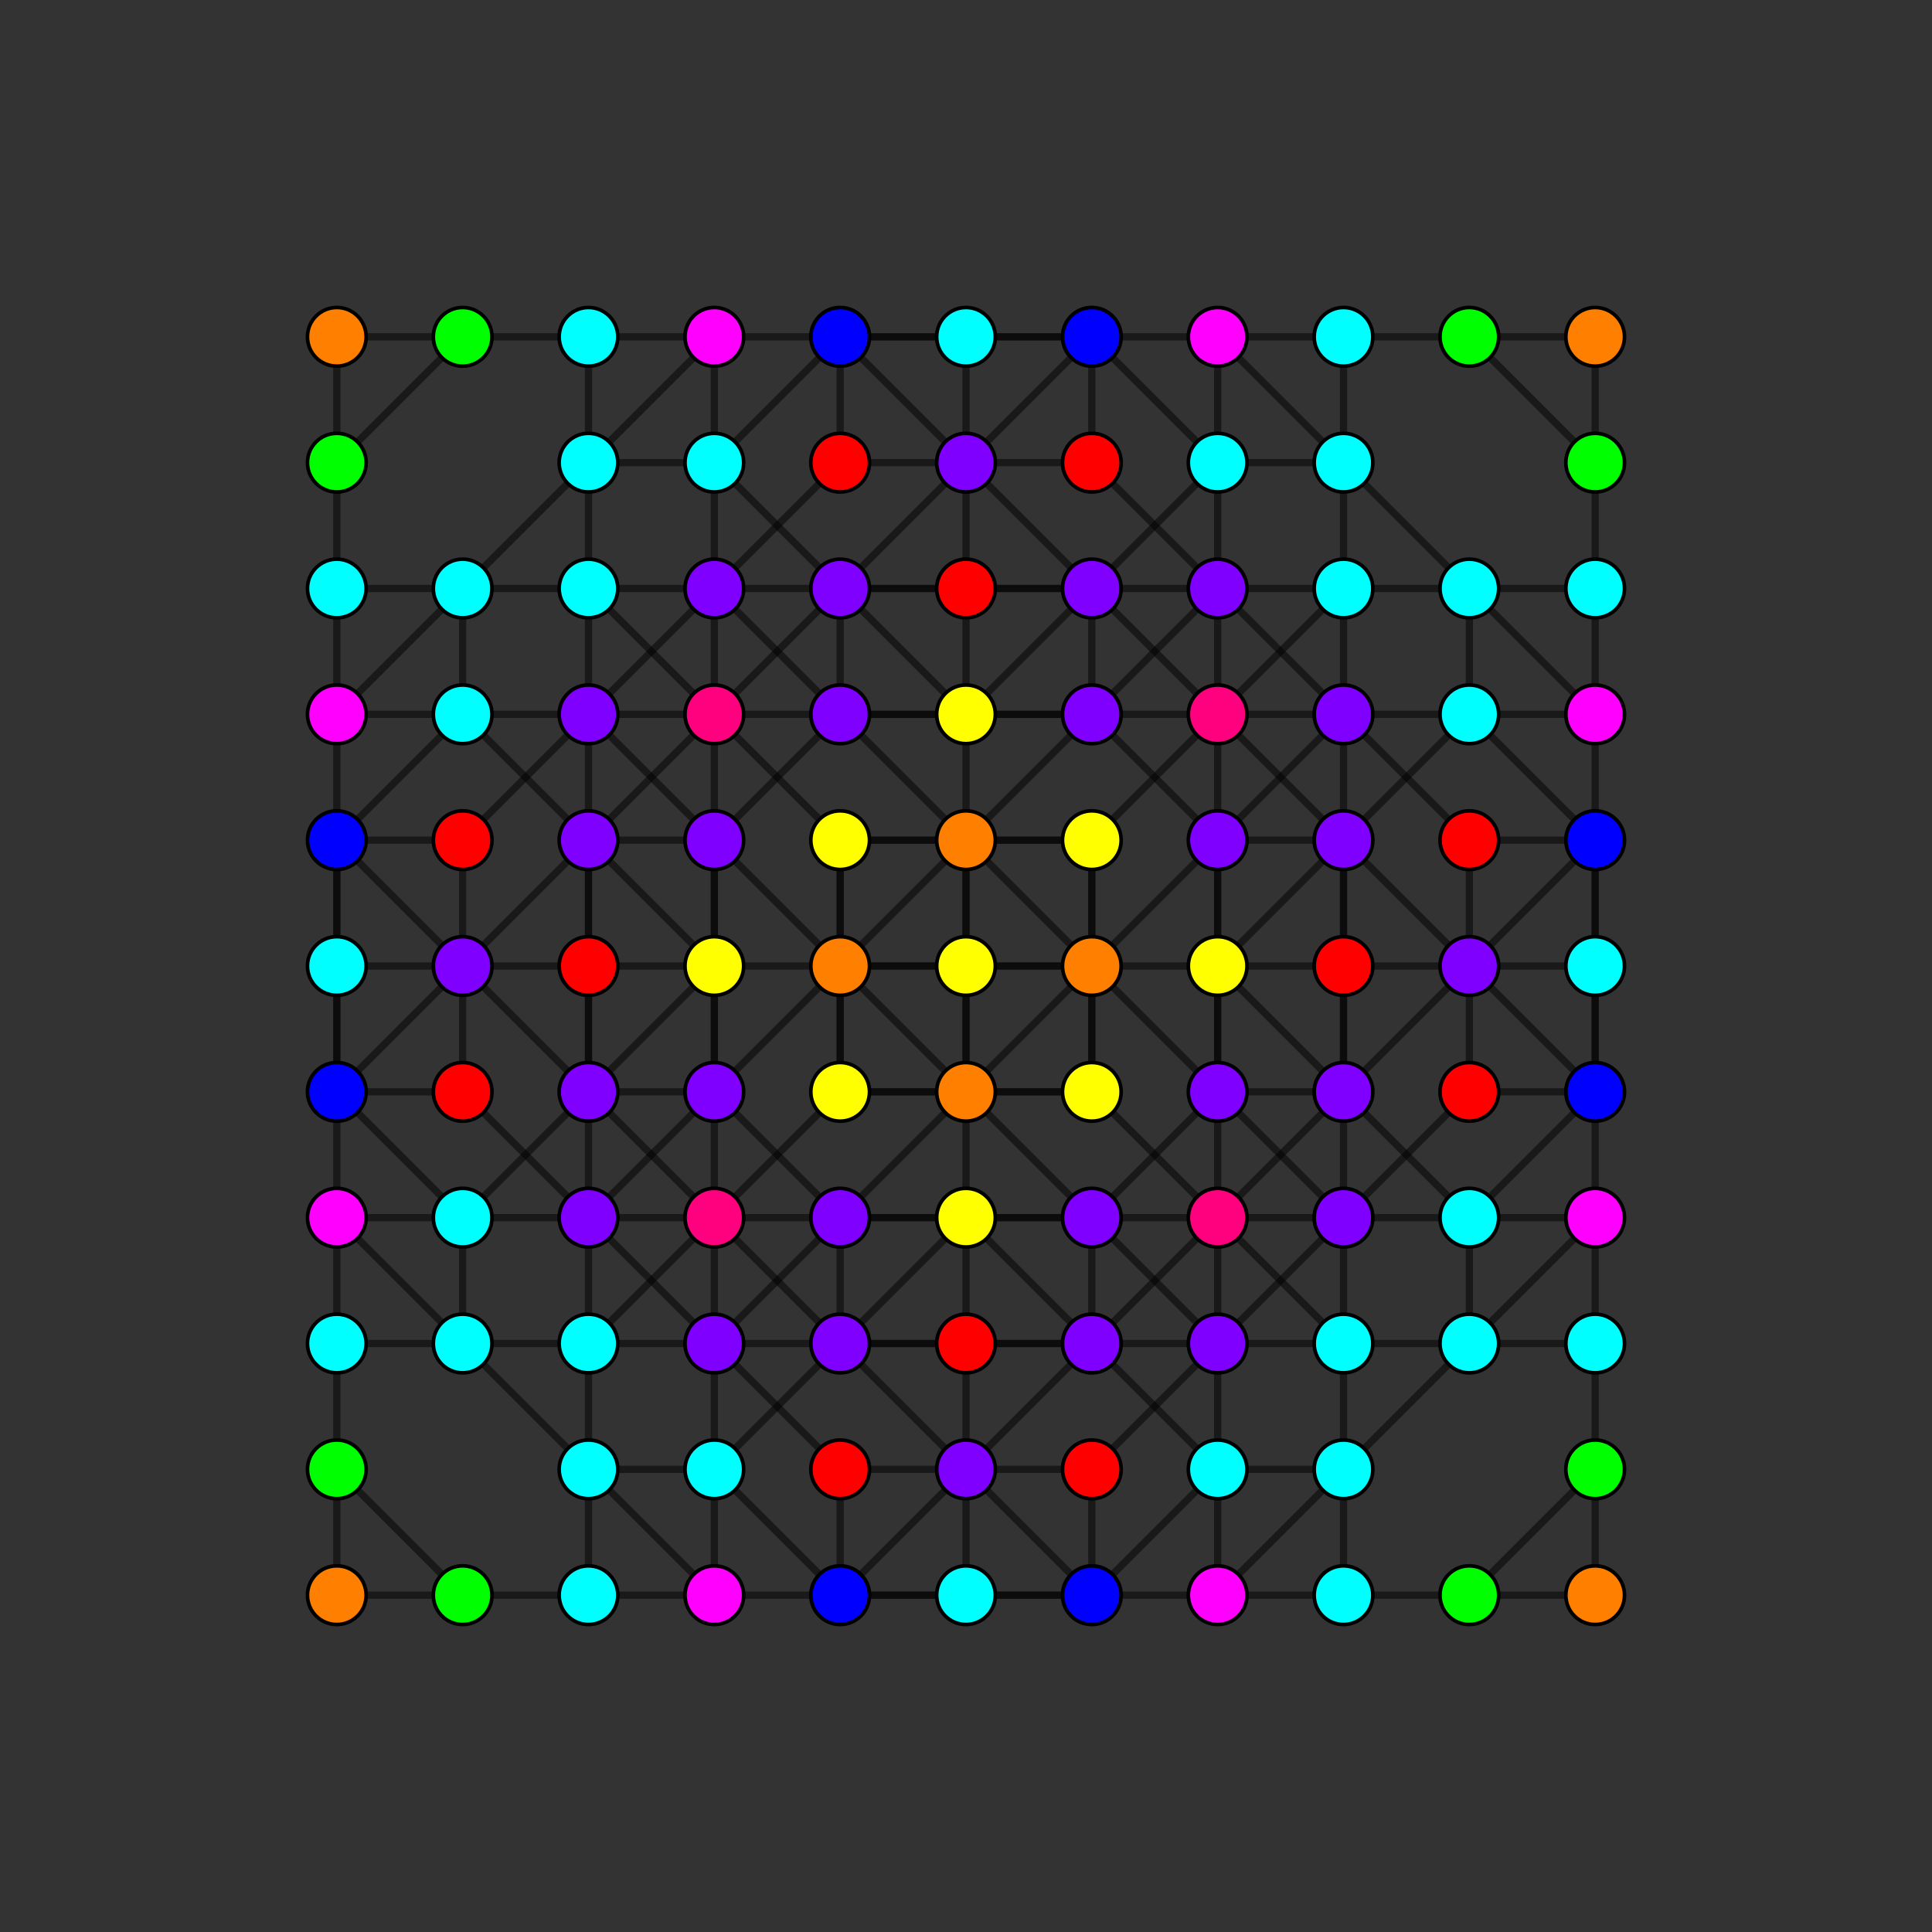 <?xml version="1.0" encoding="UTF-8" standalone="no"?>
<svg
xmlns="http://www.w3.org/2000/svg"
version="1.0"
width="1600" height="1600"
id="7-demicube_t012_A3.svg">
<rect width="100%" height="100%" fill="#333333" stroke="none"/>
<!-- Point overlap:8 12 16 24 48 60 64 72 80 96 136 144  -->
<g style="stroke:#000000;stroke-width:6.0;stroke-opacity:0.50;">
<line x1="800.000" y1="800.000" x2="800.000" y2="800.000"/>
<line x1="800.000" y1="800.000" x2="800.000" y2="904.212"/>
<line x1="800.000" y1="800.000" x2="904.212" y2="800.000"/>
<line x1="800.000" y1="800.000" x2="800.000" y2="695.788"/>
<line x1="800.000" y1="800.000" x2="695.788" y2="800.000"/>
<line x1="278.939" y1="278.939" x2="278.939" y2="278.939"/>
<line x1="278.939" y1="278.939" x2="278.939" y2="383.151"/>
<line x1="278.939" y1="278.939" x2="383.151" y2="278.939"/>
<line x1="1321.061" y1="278.939" x2="1321.061" y2="278.939"/>
<line x1="1321.061" y1="278.939" x2="1321.061" y2="383.151"/>
<line x1="1321.061" y1="278.939" x2="1216.849" y2="278.939"/>
<line x1="278.939" y1="1321.061" x2="278.939" y2="1321.061"/>
<line x1="278.939" y1="1321.061" x2="278.939" y2="1216.849"/>
<line x1="278.939" y1="1321.061" x2="383.151" y2="1321.061"/>
<line x1="1321.061" y1="1321.061" x2="1321.061" y2="1321.061"/>
<line x1="1321.061" y1="1321.061" x2="1321.061" y2="1216.849"/>
<line x1="1321.061" y1="1321.061" x2="1216.849" y2="1321.061"/>
<line x1="278.939" y1="800.000" x2="278.939" y2="800.000"/>
<line x1="278.939" y1="800.000" x2="278.939" y2="904.212"/>
<line x1="278.939" y1="800.000" x2="383.151" y2="800.000"/>
<line x1="278.939" y1="800.000" x2="278.939" y2="695.788"/>
<line x1="800.000" y1="278.939" x2="800.000" y2="278.939"/>
<line x1="800.000" y1="278.939" x2="800.000" y2="383.151"/>
<line x1="800.000" y1="278.939" x2="904.212" y2="278.939"/>
<line x1="800.000" y1="278.939" x2="695.788" y2="278.939"/>
<line x1="1321.061" y1="800.000" x2="1321.061" y2="800.000"/>
<line x1="1321.061" y1="800.000" x2="1321.061" y2="904.212"/>
<line x1="1321.061" y1="800.000" x2="1216.849" y2="800.000"/>
<line x1="1321.061" y1="800.000" x2="1321.061" y2="695.788"/>
<line x1="800.000" y1="1321.061" x2="800.000" y2="1321.061"/>
<line x1="800.000" y1="1321.061" x2="800.000" y2="1216.849"/>
<line x1="800.000" y1="1321.061" x2="904.212" y2="1321.061"/>
<line x1="800.000" y1="1321.061" x2="695.788" y2="1321.061"/>
<line x1="800.000" y1="904.212" x2="800.000" y2="904.212"/>
<line x1="800.000" y1="904.212" x2="800.000" y2="1008.424"/>
<line x1="800.000" y1="904.212" x2="904.212" y2="800.000"/>
<line x1="800.000" y1="904.212" x2="800.000" y2="695.788"/>
<line x1="800.000" y1="904.212" x2="695.788" y2="800.000"/>
<line x1="278.939" y1="383.151" x2="278.939" y2="383.151"/>
<line x1="278.939" y1="383.151" x2="278.939" y2="487.363"/>
<line x1="278.939" y1="383.151" x2="383.151" y2="278.939"/>
<line x1="1321.061" y1="383.151" x2="1321.061" y2="383.151"/>
<line x1="1321.061" y1="383.151" x2="1321.061" y2="487.363"/>
<line x1="1321.061" y1="383.151" x2="1216.849" y2="278.939"/>
<line x1="278.939" y1="1216.849" x2="278.939" y2="1216.849"/>
<line x1="278.939" y1="1216.849" x2="278.939" y2="1112.637"/>
<line x1="278.939" y1="1216.849" x2="383.151" y2="1321.061"/>
<line x1="800.000" y1="695.788" x2="800.000" y2="695.788"/>
<line x1="800.000" y1="695.788" x2="800.000" y2="591.576"/>
<line x1="800.000" y1="695.788" x2="904.212" y2="800.000"/>
<line x1="800.000" y1="695.788" x2="695.788" y2="800.000"/>
<line x1="1321.061" y1="1216.849" x2="1321.061" y2="1216.849"/>
<line x1="1321.061" y1="1216.849" x2="1321.061" y2="1112.637"/>
<line x1="1321.061" y1="1216.849" x2="1216.849" y2="1321.061"/>
<line x1="278.939" y1="904.212" x2="278.939" y2="904.212"/>
<line x1="278.939" y1="904.212" x2="278.939" y2="1008.424"/>
<line x1="278.939" y1="904.212" x2="383.151" y2="800.000"/>
<line x1="278.939" y1="904.212" x2="278.939" y2="695.788"/>
<line x1="800.000" y1="383.151" x2="800.000" y2="383.151"/>
<line x1="800.000" y1="383.151" x2="800.000" y2="487.363"/>
<line x1="800.000" y1="383.151" x2="904.212" y2="278.939"/>
<line x1="800.000" y1="383.151" x2="695.788" y2="278.939"/>
<line x1="1321.061" y1="904.212" x2="1321.061" y2="904.212"/>
<line x1="1321.061" y1="904.212" x2="1321.061" y2="1008.424"/>
<line x1="1321.061" y1="904.212" x2="1216.849" y2="800.000"/>
<line x1="1321.061" y1="904.212" x2="1321.061" y2="695.788"/>
<line x1="800.000" y1="1216.849" x2="800.000" y2="1216.849"/>
<line x1="800.000" y1="1216.849" x2="800.000" y2="1112.637"/>
<line x1="800.000" y1="1216.849" x2="904.212" y2="1321.061"/>
<line x1="800.000" y1="1216.849" x2="695.788" y2="1321.061"/>
<line x1="278.939" y1="695.788" x2="278.939" y2="695.788"/>
<line x1="278.939" y1="695.788" x2="278.939" y2="591.576"/>
<line x1="278.939" y1="695.788" x2="383.151" y2="800.000"/>
<line x1="1321.061" y1="695.788" x2="1321.061" y2="695.788"/>
<line x1="1321.061" y1="695.788" x2="1321.061" y2="591.576"/>
<line x1="1321.061" y1="695.788" x2="1216.849" y2="800.000"/>
<line x1="800.000" y1="1008.424" x2="800.000" y2="1112.637"/>
<line x1="800.000" y1="1008.424" x2="800.000" y2="1008.424"/>
<line x1="800.000" y1="1008.424" x2="904.212" y2="1008.424"/>
<line x1="800.000" y1="1008.424" x2="695.788" y2="1008.424"/>
<line x1="278.939" y1="487.363" x2="278.939" y2="591.576"/>
<line x1="278.939" y1="487.363" x2="278.939" y2="487.363"/>
<line x1="278.939" y1="487.363" x2="383.151" y2="487.363"/>
<line x1="1321.061" y1="487.363" x2="1321.061" y2="591.576"/>
<line x1="1321.061" y1="487.363" x2="1321.061" y2="487.363"/>
<line x1="1321.061" y1="487.363" x2="1216.849" y2="487.363"/>
<line x1="278.939" y1="1112.637" x2="278.939" y2="1008.424"/>
<line x1="278.939" y1="1112.637" x2="278.939" y2="1112.637"/>
<line x1="278.939" y1="1112.637" x2="383.151" y2="1112.637"/>
<line x1="800.000" y1="591.576" x2="800.000" y2="487.363"/>
<line x1="800.000" y1="591.576" x2="800.000" y2="591.576"/>
<line x1="800.000" y1="591.576" x2="904.212" y2="591.576"/>
<line x1="800.000" y1="591.576" x2="695.788" y2="591.576"/>
<line x1="1321.061" y1="1112.637" x2="1321.061" y2="1008.424"/>
<line x1="1321.061" y1="1112.637" x2="1321.061" y2="1112.637"/>
<line x1="1321.061" y1="1112.637" x2="1216.849" y2="1112.637"/>
<line x1="278.939" y1="1008.424" x2="278.939" y2="1008.424"/>
<line x1="278.939" y1="1008.424" x2="383.151" y2="1008.424"/>
<line x1="800.000" y1="487.363" x2="800.000" y2="487.363"/>
<line x1="800.000" y1="487.363" x2="904.212" y2="487.363"/>
<line x1="800.000" y1="487.363" x2="695.788" y2="487.363"/>
<line x1="1321.061" y1="1008.424" x2="1321.061" y2="1008.424"/>
<line x1="1321.061" y1="1008.424" x2="1216.849" y2="1008.424"/>
<line x1="800.000" y1="1112.637" x2="800.000" y2="1112.637"/>
<line x1="800.000" y1="1112.637" x2="904.212" y2="1112.637"/>
<line x1="800.000" y1="1112.637" x2="695.788" y2="1112.637"/>
<line x1="278.939" y1="591.576" x2="278.939" y2="591.576"/>
<line x1="278.939" y1="591.576" x2="383.151" y2="591.576"/>
<line x1="1321.061" y1="591.576" x2="1321.061" y2="591.576"/>
<line x1="1321.061" y1="591.576" x2="1216.849" y2="591.576"/>
<line x1="904.212" y1="800.000" x2="904.212" y2="800.000"/>
<line x1="904.212" y1="800.000" x2="1008.424" y2="800.000"/>
<line x1="904.212" y1="800.000" x2="695.788" y2="800.000"/>
<line x1="383.151" y1="278.939" x2="383.151" y2="278.939"/>
<line x1="383.151" y1="278.939" x2="487.363" y2="278.939"/>
<line x1="695.788" y1="800.000" x2="695.788" y2="800.000"/>
<line x1="695.788" y1="800.000" x2="591.576" y2="800.000"/>
<line x1="1216.849" y1="278.939" x2="1216.849" y2="278.939"/>
<line x1="1216.849" y1="278.939" x2="1112.637" y2="278.939"/>
<line x1="383.151" y1="1321.061" x2="383.151" y2="1321.061"/>
<line x1="383.151" y1="1321.061" x2="487.363" y2="1321.061"/>
<line x1="1216.849" y1="1321.061" x2="1216.849" y2="1321.061"/>
<line x1="1216.849" y1="1321.061" x2="1112.637" y2="1321.061"/>
<line x1="383.151" y1="800.000" x2="383.151" y2="800.000"/>
<line x1="383.151" y1="800.000" x2="487.363" y2="800.000"/>
<line x1="904.212" y1="278.939" x2="904.212" y2="278.939"/>
<line x1="904.212" y1="278.939" x2="1008.424" y2="278.939"/>
<line x1="904.212" y1="278.939" x2="695.788" y2="278.939"/>
<line x1="1216.849" y1="800.000" x2="1216.849" y2="800.000"/>
<line x1="1216.849" y1="800.000" x2="1112.637" y2="800.000"/>
<line x1="695.788" y1="278.939" x2="695.788" y2="278.939"/>
<line x1="695.788" y1="278.939" x2="591.576" y2="278.939"/>
<line x1="904.212" y1="1321.061" x2="904.212" y2="1321.061"/>
<line x1="904.212" y1="1321.061" x2="1008.424" y2="1321.061"/>
<line x1="904.212" y1="1321.061" x2="695.788" y2="1321.061"/>
<line x1="695.788" y1="1321.061" x2="695.788" y2="1321.061"/>
<line x1="695.788" y1="1321.061" x2="591.576" y2="1321.061"/>
<line x1="904.212" y1="1008.424" x2="904.212" y2="1112.637"/>
<line x1="904.212" y1="1008.424" x2="1008.424" y2="904.212"/>
<line x1="904.212" y1="1008.424" x2="1008.424" y2="1008.424"/>
<line x1="904.212" y1="1008.424" x2="800.000" y2="904.212"/>
<line x1="904.212" y1="1008.424" x2="695.788" y2="1008.424"/>
<line x1="383.151" y1="487.363" x2="383.151" y2="591.576"/>
<line x1="383.151" y1="487.363" x2="487.363" y2="383.151"/>
<line x1="383.151" y1="487.363" x2="487.363" y2="487.363"/>
<line x1="383.151" y1="487.363" x2="278.939" y2="591.576"/>
<line x1="383.151" y1="487.363" x2="383.151" y2="487.363"/>
<line x1="695.788" y1="1008.424" x2="695.788" y2="1112.637"/>
<line x1="695.788" y1="1008.424" x2="591.576" y2="904.212"/>
<line x1="695.788" y1="1008.424" x2="591.576" y2="1008.424"/>
<line x1="695.788" y1="1008.424" x2="800.000" y2="904.212"/>
<line x1="1216.849" y1="487.363" x2="1216.849" y2="591.576"/>
<line x1="1216.849" y1="487.363" x2="1112.637" y2="383.151"/>
<line x1="1216.849" y1="487.363" x2="1112.637" y2="487.363"/>
<line x1="1216.849" y1="487.363" x2="1321.061" y2="591.576"/>
<line x1="1216.849" y1="487.363" x2="1216.849" y2="487.363"/>
<line x1="383.151" y1="1112.637" x2="383.151" y2="1008.424"/>
<line x1="383.151" y1="1112.637" x2="487.363" y2="1216.849"/>
<line x1="383.151" y1="1112.637" x2="487.363" y2="1112.637"/>
<line x1="383.151" y1="1112.637" x2="278.939" y2="1008.424"/>
<line x1="383.151" y1="1112.637" x2="383.151" y2="1112.637"/>
<line x1="904.212" y1="591.576" x2="904.212" y2="487.363"/>
<line x1="904.212" y1="591.576" x2="1008.424" y2="695.788"/>
<line x1="904.212" y1="591.576" x2="1008.424" y2="591.576"/>
<line x1="904.212" y1="591.576" x2="800.000" y2="695.788"/>
<line x1="904.212" y1="591.576" x2="695.788" y2="591.576"/>
<line x1="1216.849" y1="1112.637" x2="1216.849" y2="1008.424"/>
<line x1="1216.849" y1="1112.637" x2="1112.637" y2="1216.849"/>
<line x1="1216.849" y1="1112.637" x2="1112.637" y2="1112.637"/>
<line x1="1216.849" y1="1112.637" x2="1321.061" y2="1008.424"/>
<line x1="1216.849" y1="1112.637" x2="1216.849" y2="1112.637"/>
<line x1="695.788" y1="591.576" x2="695.788" y2="487.363"/>
<line x1="695.788" y1="591.576" x2="591.576" y2="695.788"/>
<line x1="695.788" y1="591.576" x2="591.576" y2="591.576"/>
<line x1="695.788" y1="591.576" x2="800.000" y2="695.788"/>
<line x1="383.151" y1="1008.424" x2="487.363" y2="904.212"/>
<line x1="383.151" y1="1008.424" x2="487.363" y2="1008.424"/>
<line x1="383.151" y1="1008.424" x2="278.939" y2="904.212"/>
<line x1="383.151" y1="1008.424" x2="383.151" y2="1008.424"/>
<line x1="904.212" y1="487.363" x2="1008.424" y2="383.151"/>
<line x1="904.212" y1="487.363" x2="1008.424" y2="487.363"/>
<line x1="904.212" y1="487.363" x2="800.000" y2="591.576"/>
<line x1="904.212" y1="487.363" x2="695.788" y2="487.363"/>
<line x1="1216.849" y1="1008.424" x2="1112.637" y2="904.212"/>
<line x1="1216.849" y1="1008.424" x2="1112.637" y2="1008.424"/>
<line x1="1216.849" y1="1008.424" x2="1321.061" y2="904.212"/>
<line x1="1216.849" y1="1008.424" x2="1216.849" y2="1008.424"/>
<line x1="695.788" y1="487.363" x2="591.576" y2="383.151"/>
<line x1="695.788" y1="487.363" x2="591.576" y2="487.363"/>
<line x1="695.788" y1="487.363" x2="800.000" y2="591.576"/>
<line x1="904.212" y1="1112.637" x2="1008.424" y2="1216.849"/>
<line x1="904.212" y1="1112.637" x2="1008.424" y2="1112.637"/>
<line x1="904.212" y1="1112.637" x2="800.000" y2="1008.424"/>
<line x1="904.212" y1="1112.637" x2="695.788" y2="1112.637"/>
<line x1="383.151" y1="591.576" x2="487.363" y2="695.788"/>
<line x1="383.151" y1="591.576" x2="487.363" y2="591.576"/>
<line x1="383.151" y1="591.576" x2="278.939" y2="695.788"/>
<line x1="383.151" y1="591.576" x2="383.151" y2="591.576"/>
<line x1="695.788" y1="1112.637" x2="591.576" y2="1216.849"/>
<line x1="695.788" y1="1112.637" x2="591.576" y2="1112.637"/>
<line x1="695.788" y1="1112.637" x2="800.000" y2="1008.424"/>
<line x1="1216.849" y1="591.576" x2="1112.637" y2="695.788"/>
<line x1="1216.849" y1="591.576" x2="1112.637" y2="591.576"/>
<line x1="1216.849" y1="591.576" x2="1321.061" y2="695.788"/>
<line x1="1216.849" y1="591.576" x2="1216.849" y2="591.576"/>
<line x1="1008.424" y1="800.000" x2="1112.637" y2="800.000"/>
<line x1="1008.424" y1="800.000" x2="1008.424" y2="800.000"/>
<line x1="1008.424" y1="800.000" x2="1008.424" y2="904.212"/>
<line x1="1008.424" y1="800.000" x2="1008.424" y2="695.788"/>
<line x1="487.363" y1="278.939" x2="591.576" y2="278.939"/>
<line x1="487.363" y1="278.939" x2="487.363" y2="278.939"/>
<line x1="487.363" y1="278.939" x2="487.363" y2="383.151"/>
<line x1="591.576" y1="800.000" x2="487.363" y2="800.000"/>
<line x1="591.576" y1="800.000" x2="591.576" y2="800.000"/>
<line x1="591.576" y1="800.000" x2="591.576" y2="904.212"/>
<line x1="591.576" y1="800.000" x2="591.576" y2="695.788"/>
<line x1="1112.637" y1="278.939" x2="1008.424" y2="278.939"/>
<line x1="1112.637" y1="278.939" x2="1112.637" y2="278.939"/>
<line x1="1112.637" y1="278.939" x2="1112.637" y2="383.151"/>
<line x1="487.363" y1="1321.061" x2="591.576" y2="1321.061"/>
<line x1="487.363" y1="1321.061" x2="487.363" y2="1321.061"/>
<line x1="487.363" y1="1321.061" x2="487.363" y2="1216.849"/>
<line x1="1112.637" y1="1321.061" x2="1008.424" y2="1321.061"/>
<line x1="1112.637" y1="1321.061" x2="1112.637" y2="1321.061"/>
<line x1="1112.637" y1="1321.061" x2="1112.637" y2="1216.849"/>
<line x1="487.363" y1="800.000" x2="487.363" y2="800.000"/>
<line x1="487.363" y1="800.000" x2="487.363" y2="904.212"/>
<line x1="487.363" y1="800.000" x2="487.363" y2="695.788"/>
<line x1="1008.424" y1="278.939" x2="1008.424" y2="278.939"/>
<line x1="1008.424" y1="278.939" x2="1008.424" y2="383.151"/>
<line x1="1112.637" y1="800.000" x2="1112.637" y2="800.000"/>
<line x1="1112.637" y1="800.000" x2="1112.637" y2="904.212"/>
<line x1="1112.637" y1="800.000" x2="1112.637" y2="695.788"/>
<line x1="591.576" y1="278.939" x2="591.576" y2="278.939"/>
<line x1="591.576" y1="278.939" x2="591.576" y2="383.151"/>
<line x1="1008.424" y1="1321.061" x2="1008.424" y2="1321.061"/>
<line x1="1008.424" y1="1321.061" x2="1008.424" y2="1216.849"/>
<line x1="591.576" y1="1321.061" x2="591.576" y2="1321.061"/>
<line x1="591.576" y1="1321.061" x2="591.576" y2="1216.849"/>
<line x1="1008.424" y1="904.212" x2="1112.637" y2="904.212"/>
<line x1="1008.424" y1="904.212" x2="1008.424" y2="1008.424"/>
<line x1="1008.424" y1="904.212" x2="1008.424" y2="695.788"/>
<line x1="1008.424" y1="904.212" x2="904.212" y2="800.000"/>
<line x1="487.363" y1="383.151" x2="591.576" y2="383.151"/>
<line x1="487.363" y1="383.151" x2="487.363" y2="487.363"/>
<line x1="487.363" y1="383.151" x2="487.363" y2="383.151"/>
<line x1="487.363" y1="383.151" x2="591.576" y2="278.939"/>
<line x1="591.576" y1="904.212" x2="487.363" y2="904.212"/>
<line x1="591.576" y1="904.212" x2="591.576" y2="1008.424"/>
<line x1="591.576" y1="904.212" x2="591.576" y2="695.788"/>
<line x1="591.576" y1="904.212" x2="695.788" y2="800.000"/>
<line x1="1112.637" y1="383.151" x2="1008.424" y2="383.151"/>
<line x1="1112.637" y1="383.151" x2="1112.637" y2="487.363"/>
<line x1="1112.637" y1="383.151" x2="1112.637" y2="383.151"/>
<line x1="1112.637" y1="383.151" x2="1008.424" y2="278.939"/>
<line x1="487.363" y1="1216.849" x2="591.576" y2="1216.849"/>
<line x1="487.363" y1="1216.849" x2="487.363" y2="1112.637"/>
<line x1="487.363" y1="1216.849" x2="487.363" y2="1216.849"/>
<line x1="487.363" y1="1216.849" x2="591.576" y2="1321.061"/>
<line x1="1008.424" y1="695.788" x2="1112.637" y2="695.788"/>
<line x1="1008.424" y1="695.788" x2="1008.424" y2="591.576"/>
<line x1="1008.424" y1="695.788" x2="904.212" y2="800.000"/>
<line x1="1112.637" y1="1216.849" x2="1008.424" y2="1216.849"/>
<line x1="1112.637" y1="1216.849" x2="1112.637" y2="1112.637"/>
<line x1="1112.637" y1="1216.849" x2="1112.637" y2="1216.849"/>
<line x1="1112.637" y1="1216.849" x2="1008.424" y2="1321.061"/>
<line x1="591.576" y1="695.788" x2="487.363" y2="695.788"/>
<line x1="591.576" y1="695.788" x2="591.576" y2="591.576"/>
<line x1="591.576" y1="695.788" x2="695.788" y2="800.000"/>
<line x1="487.363" y1="904.212" x2="487.363" y2="1008.424"/>
<line x1="487.363" y1="904.212" x2="487.363" y2="695.788"/>
<line x1="487.363" y1="904.212" x2="591.576" y2="800.000"/>
<line x1="1008.424" y1="383.151" x2="1008.424" y2="487.363"/>
<line x1="1008.424" y1="383.151" x2="1008.424" y2="383.151"/>
<line x1="1008.424" y1="383.151" x2="904.212" y2="278.939"/>
<line x1="1112.637" y1="904.212" x2="1112.637" y2="1008.424"/>
<line x1="1112.637" y1="904.212" x2="1112.637" y2="695.788"/>
<line x1="1112.637" y1="904.212" x2="1008.424" y2="800.000"/>
<line x1="591.576" y1="383.151" x2="591.576" y2="487.363"/>
<line x1="591.576" y1="383.151" x2="591.576" y2="383.151"/>
<line x1="591.576" y1="383.151" x2="695.788" y2="278.939"/>
<line x1="1008.424" y1="1216.849" x2="1008.424" y2="1112.637"/>
<line x1="1008.424" y1="1216.849" x2="1008.424" y2="1216.849"/>
<line x1="1008.424" y1="1216.849" x2="904.212" y2="1321.061"/>
<line x1="487.363" y1="695.788" x2="487.363" y2="591.576"/>
<line x1="487.363" y1="695.788" x2="591.576" y2="800.000"/>
<line x1="591.576" y1="1216.849" x2="591.576" y2="1112.637"/>
<line x1="591.576" y1="1216.849" x2="591.576" y2="1216.849"/>
<line x1="591.576" y1="1216.849" x2="695.788" y2="1321.061"/>
<line x1="1112.637" y1="695.788" x2="1112.637" y2="591.576"/>
<line x1="1112.637" y1="695.788" x2="1008.424" y2="800.000"/>
<line x1="1008.424" y1="1008.424" x2="1112.637" y2="1112.637"/>
<line x1="1008.424" y1="1008.424" x2="1008.424" y2="1008.424"/>
<line x1="487.363" y1="487.363" x2="591.576" y2="591.576"/>
<line x1="487.363" y1="487.363" x2="487.363" y2="487.363"/>
<line x1="487.363" y1="487.363" x2="487.363" y2="591.576"/>
<line x1="487.363" y1="487.363" x2="591.576" y2="487.363"/>
<line x1="591.576" y1="1008.424" x2="487.363" y2="1112.637"/>
<line x1="591.576" y1="1008.424" x2="591.576" y2="1008.424"/>
<line x1="1112.637" y1="487.363" x2="1008.424" y2="591.576"/>
<line x1="1112.637" y1="487.363" x2="1112.637" y2="487.363"/>
<line x1="1112.637" y1="487.363" x2="1112.637" y2="591.576"/>
<line x1="1112.637" y1="487.363" x2="1008.424" y2="487.363"/>
<line x1="487.363" y1="1112.637" x2="487.363" y2="1112.637"/>
<line x1="487.363" y1="1112.637" x2="487.363" y2="1008.424"/>
<line x1="487.363" y1="1112.637" x2="591.576" y2="1112.637"/>
<line x1="1008.424" y1="591.576" x2="1008.424" y2="591.576"/>
<line x1="1112.637" y1="1112.637" x2="1112.637" y2="1112.637"/>
<line x1="1112.637" y1="1112.637" x2="1112.637" y2="1008.424"/>
<line x1="1112.637" y1="1112.637" x2="1008.424" y2="1112.637"/>
<line x1="591.576" y1="591.576" x2="591.576" y2="591.576"/>
<line x1="487.363" y1="1008.424" x2="591.576" y2="1112.637"/>
<line x1="487.363" y1="1008.424" x2="487.363" y2="1008.424"/>
<line x1="487.363" y1="1008.424" x2="591.576" y2="1008.424"/>
<line x1="1008.424" y1="487.363" x2="1112.637" y2="591.576"/>
<line x1="1008.424" y1="487.363" x2="1008.424" y2="487.363"/>
<line x1="1008.424" y1="487.363" x2="1008.424" y2="591.576"/>
<line x1="1112.637" y1="1008.424" x2="1008.424" y2="1112.637"/>
<line x1="1112.637" y1="1008.424" x2="1112.637" y2="1008.424"/>
<line x1="1112.637" y1="1008.424" x2="1008.424" y2="1008.424"/>
<line x1="591.576" y1="487.363" x2="487.363" y2="591.576"/>
<line x1="591.576" y1="487.363" x2="591.576" y2="487.363"/>
<line x1="591.576" y1="487.363" x2="591.576" y2="591.576"/>
<line x1="1008.424" y1="1112.637" x2="1008.424" y2="1112.637"/>
<line x1="1008.424" y1="1112.637" x2="1008.424" y2="1008.424"/>
<line x1="487.363" y1="591.576" x2="487.363" y2="591.576"/>
<line x1="487.363" y1="591.576" x2="591.576" y2="591.576"/>
<line x1="591.576" y1="1112.637" x2="591.576" y2="1112.637"/>
<line x1="591.576" y1="1112.637" x2="591.576" y2="1008.424"/>
<line x1="1112.637" y1="591.576" x2="1112.637" y2="591.576"/>
<line x1="1112.637" y1="591.576" x2="1008.424" y2="591.576"/>
<line x1="1008.424" y1="904.212" x2="1112.637" y2="1008.424"/>
<line x1="487.363" y1="591.576" x2="591.576" y2="695.788"/>
<line x1="487.363" y1="591.576" x2="383.151" y2="695.788"/>
<line x1="591.576" y1="904.212" x2="487.363" y2="1008.424"/>
<line x1="1112.637" y1="591.576" x2="1008.424" y2="695.788"/>
<line x1="1112.637" y1="591.576" x2="1216.849" y2="695.788"/>
<line x1="487.363" y1="1008.424" x2="383.151" y2="904.212"/>
<line x1="1112.637" y1="1008.424" x2="1216.849" y2="904.212"/>
<line x1="487.363" y1="904.212" x2="591.576" y2="1008.424"/>
<line x1="487.363" y1="904.212" x2="383.151" y2="800.000"/>
<line x1="1008.424" y1="591.576" x2="1112.637" y2="695.788"/>
<line x1="1008.424" y1="591.576" x2="904.212" y2="695.788"/>
<line x1="1008.424" y1="591.576" x2="904.212" y2="487.363"/>
<line x1="1112.637" y1="904.212" x2="1008.424" y2="1008.424"/>
<line x1="1112.637" y1="904.212" x2="1216.849" y2="800.000"/>
<line x1="591.576" y1="591.576" x2="487.363" y2="695.788"/>
<line x1="591.576" y1="591.576" x2="695.788" y2="695.788"/>
<line x1="591.576" y1="591.576" x2="695.788" y2="487.363"/>
<line x1="1008.424" y1="1008.424" x2="904.212" y2="904.212"/>
<line x1="1008.424" y1="1008.424" x2="904.212" y2="1112.637"/>
<line x1="487.363" y1="695.788" x2="383.151" y2="800.000"/>
<line x1="591.576" y1="1008.424" x2="695.788" y2="904.212"/>
<line x1="591.576" y1="1008.424" x2="695.788" y2="1112.637"/>
<line x1="1112.637" y1="695.788" x2="1216.849" y2="800.000"/>
<line x1="278.939" y1="695.788" x2="383.151" y2="695.788"/>
<line x1="1321.061" y1="695.788" x2="1216.849" y2="695.788"/>
<line x1="278.939" y1="904.212" x2="383.151" y2="904.212"/>
<line x1="1321.061" y1="904.212" x2="1216.849" y2="904.212"/>
<line x1="800.000" y1="695.788" x2="904.212" y2="695.788"/>
<line x1="800.000" y1="695.788" x2="695.788" y2="695.788"/>
<line x1="800.000" y1="904.212" x2="904.212" y2="904.212"/>
<line x1="800.000" y1="904.212" x2="695.788" y2="904.212"/>
<line x1="383.151" y1="695.788" x2="383.151" y2="904.212"/>
<line x1="383.151" y1="695.788" x2="383.151" y2="695.788"/>
<line x1="1216.849" y1="695.788" x2="1216.849" y2="904.212"/>
<line x1="1216.849" y1="695.788" x2="1216.849" y2="695.788"/>
<line x1="383.151" y1="904.212" x2="383.151" y2="904.212"/>
<line x1="1216.849" y1="904.212" x2="1216.849" y2="904.212"/>
<line x1="904.212" y1="695.788" x2="904.212" y2="904.212"/>
<line x1="904.212" y1="695.788" x2="695.788" y2="695.788"/>
<line x1="695.788" y1="695.788" x2="695.788" y2="904.212"/>
<line x1="904.212" y1="904.212" x2="695.788" y2="904.212"/>
<line x1="904.212" y1="1008.424" x2="1008.424" y2="1112.637"/>
<line x1="591.576" y1="487.363" x2="695.788" y2="591.576"/>
<line x1="591.576" y1="487.363" x2="695.788" y2="383.151"/>
<line x1="695.788" y1="1008.424" x2="591.576" y2="1112.637"/>
<line x1="1008.424" y1="487.363" x2="904.212" y2="591.576"/>
<line x1="1008.424" y1="487.363" x2="904.212" y2="383.151"/>
<line x1="591.576" y1="1112.637" x2="695.788" y2="1216.849"/>
<line x1="1008.424" y1="1112.637" x2="904.212" y2="1216.849"/>
<line x1="904.212" y1="487.363" x2="800.000" y2="383.151"/>
<line x1="695.788" y1="487.363" x2="800.000" y2="383.151"/>
<line x1="904.212" y1="1112.637" x2="800.000" y2="1216.849"/>
<line x1="695.788" y1="1112.637" x2="800.000" y2="1216.849"/>
<line x1="695.788" y1="278.939" x2="695.788" y2="383.151"/>
<line x1="904.212" y1="278.939" x2="904.212" y2="383.151"/>
<line x1="695.788" y1="1321.061" x2="695.788" y2="1216.849"/>
<line x1="904.212" y1="1321.061" x2="904.212" y2="1216.849"/>
<line x1="695.788" y1="800.000" x2="695.788" y2="904.212"/>
<line x1="695.788" y1="800.000" x2="695.788" y2="695.788"/>
<line x1="904.212" y1="800.000" x2="904.212" y2="904.212"/>
<line x1="904.212" y1="800.000" x2="904.212" y2="695.788"/>
<line x1="695.788" y1="383.151" x2="904.212" y2="383.151"/>
<line x1="695.788" y1="383.151" x2="695.788" y2="383.151"/>
<line x1="904.212" y1="383.151" x2="904.212" y2="383.151"/>
<line x1="695.788" y1="1216.849" x2="904.212" y2="1216.849"/>
<line x1="695.788" y1="1216.849" x2="695.788" y2="1216.849"/>
<line x1="904.212" y1="1216.849" x2="904.212" y2="1216.849"/>
</g>
<g style="stroke:#000000;stroke-width:3.0;fill:#ff0000">
<circle cx="383.151" cy="695.788" r="24.3"/>
<circle cx="1216.849" cy="695.788" r="24.3"/>
<circle cx="383.151" cy="904.212" r="24.3"/>
<circle cx="1216.849" cy="904.212" r="24.3"/>
<circle cx="695.788" cy="383.151" r="24.3"/>
<circle cx="904.212" cy="383.151" r="24.3"/>
<circle cx="695.788" cy="1216.849" r="24.3"/>
<circle cx="904.212" cy="1216.849" r="24.3"/>
</g>
<g style="stroke:#000000;stroke-width:3.0;fill:#ff7f00">
<circle cx="278.939" cy="278.939" r="24.3"/>
<circle cx="1321.061" cy="278.939" r="24.3"/>
<circle cx="278.939" cy="1321.061" r="24.3"/>
<circle cx="1321.061" cy="1321.061" r="24.3"/>
</g>
<g style="stroke:#000000;stroke-width:3.0;fill:#ffff00">
<circle cx="904.212" cy="695.788" r="24.3"/>
<circle cx="695.788" cy="695.788" r="24.3"/>
<circle cx="904.212" cy="904.212" r="24.3"/>
<circle cx="695.788" cy="904.212" r="24.3"/>
</g>
<g style="stroke:#000000;stroke-width:3.0;fill:#00ff00">
<circle cx="278.939" cy="383.151" r="24.3"/>
<circle cx="1321.061" cy="383.151" r="24.3"/>
<circle cx="278.939" cy="1216.849" r="24.3"/>
<circle cx="1321.061" cy="1216.849" r="24.3"/>
<circle cx="383.151" cy="278.939" r="24.3"/>
<circle cx="1216.849" cy="278.939" r="24.3"/>
<circle cx="383.151" cy="1321.061" r="24.3"/>
<circle cx="1216.849" cy="1321.061" r="24.3"/>
</g>
<g style="stroke:#000000;stroke-width:3.0;fill:#00ffff">
<circle cx="278.939" cy="800.000" r="24.3"/>
<circle cx="800.000" cy="278.939" r="24.3"/>
<circle cx="1321.061" cy="800.000" r="24.3"/>
<circle cx="800.000" cy="1321.061" r="24.3"/>
<circle cx="278.939" cy="487.363" r="24.3"/>
<circle cx="1321.061" cy="487.363" r="24.3"/>
<circle cx="278.939" cy="1112.637" r="24.3"/>
<circle cx="1321.061" cy="1112.637" r="24.3"/>
<circle cx="383.151" cy="487.363" r="24.3"/>
<circle cx="1216.849" cy="487.363" r="24.3"/>
<circle cx="383.151" cy="1112.637" r="24.3"/>
<circle cx="1216.849" cy="1112.637" r="24.3"/>
<circle cx="383.151" cy="1008.424" r="24.3"/>
<circle cx="1216.849" cy="1008.424" r="24.3"/>
<circle cx="383.151" cy="591.576" r="24.3"/>
<circle cx="1216.849" cy="591.576" r="24.3"/>
<circle cx="487.363" cy="278.939" r="24.3"/>
<circle cx="1112.637" cy="278.939" r="24.3"/>
<circle cx="487.363" cy="1321.061" r="24.3"/>
<circle cx="1112.637" cy="1321.061" r="24.3"/>
<circle cx="487.363" cy="383.151" r="24.3"/>
<circle cx="1112.637" cy="383.151" r="24.3"/>
<circle cx="487.363" cy="1216.849" r="24.3"/>
<circle cx="1112.637" cy="1216.849" r="24.3"/>
<circle cx="1008.424" cy="383.151" r="24.3"/>
<circle cx="591.576" cy="383.151" r="24.3"/>
<circle cx="1008.424" cy="1216.849" r="24.3"/>
<circle cx="591.576" cy="1216.849" r="24.3"/>
<circle cx="487.363" cy="487.363" r="24.3"/>
<circle cx="1112.637" cy="487.363" r="24.3"/>
<circle cx="487.363" cy="1112.637" r="24.3"/>
<circle cx="1112.637" cy="1112.637" r="24.3"/>
</g>
<g style="stroke:#000000;stroke-width:3.0;fill:#0000ff">
<circle cx="278.939" cy="904.212" r="24.3"/>
<circle cx="1321.061" cy="904.212" r="24.3"/>
<circle cx="278.939" cy="695.788" r="24.3"/>
<circle cx="1321.061" cy="695.788" r="24.3"/>
<circle cx="904.212" cy="278.939" r="24.3"/>
<circle cx="695.788" cy="278.939" r="24.3"/>
<circle cx="904.212" cy="1321.061" r="24.3"/>
<circle cx="695.788" cy="1321.061" r="24.3"/>
</g>
<g style="stroke:#000000;stroke-width:3.0;fill:#7f00ff">
<circle cx="800.000" cy="383.151" r="24.3"/>
<circle cx="800.000" cy="1216.849" r="24.3"/>
<circle cx="383.151" cy="800.000" r="24.3"/>
<circle cx="1216.849" cy="800.000" r="24.3"/>
<circle cx="904.212" cy="1008.424" r="24.3"/>
<circle cx="695.788" cy="1008.424" r="24.3"/>
<circle cx="904.212" cy="591.576" r="24.3"/>
<circle cx="695.788" cy="591.576" r="24.3"/>
<circle cx="904.212" cy="487.363" r="24.3"/>
<circle cx="695.788" cy="487.363" r="24.3"/>
<circle cx="904.212" cy="1112.637" r="24.3"/>
<circle cx="695.788" cy="1112.637" r="24.3"/>
<circle cx="1008.424" cy="904.212" r="24.3"/>
<circle cx="591.576" cy="904.212" r="24.3"/>
<circle cx="1008.424" cy="695.788" r="24.3"/>
<circle cx="591.576" cy="695.788" r="24.3"/>
<circle cx="487.363" cy="904.212" r="24.3"/>
<circle cx="1112.637" cy="904.212" r="24.3"/>
<circle cx="487.363" cy="695.788" r="24.3"/>
<circle cx="1112.637" cy="695.788" r="24.3"/>
<circle cx="487.363" cy="1008.424" r="24.3"/>
<circle cx="1008.424" cy="487.363" r="24.3"/>
<circle cx="1112.637" cy="1008.424" r="24.3"/>
<circle cx="591.576" cy="487.363" r="24.3"/>
<circle cx="1008.424" cy="1112.637" r="24.3"/>
<circle cx="487.363" cy="591.576" r="24.3"/>
<circle cx="591.576" cy="1112.637" r="24.3"/>
<circle cx="1112.637" cy="591.576" r="24.3"/>
</g>
<g style="stroke:#000000;stroke-width:3.0;fill:#ff00ff">
<circle cx="278.939" cy="1008.424" r="24.3"/>
<circle cx="1321.061" cy="1008.424" r="24.3"/>
<circle cx="278.939" cy="591.576" r="24.3"/>
<circle cx="1321.061" cy="591.576" r="24.3"/>
<circle cx="1008.424" cy="278.939" r="24.3"/>
<circle cx="591.576" cy="278.939" r="24.3"/>
<circle cx="1008.424" cy="1321.061" r="24.3"/>
<circle cx="591.576" cy="1321.061" r="24.3"/>
</g>
<g style="stroke:#000000;stroke-width:3.0;fill:#ff007f">
<circle cx="1008.424" cy="1008.424" r="24.3"/>
<circle cx="591.576" cy="1008.424" r="24.3"/>
<circle cx="1008.424" cy="591.576" r="24.3"/>
<circle cx="591.576" cy="591.576" r="24.3"/>
</g>
<g style="stroke:#000000;stroke-width:3.0;fill:#ff0000">
<circle cx="800.000" cy="487.363" r="24.3"/>
<circle cx="800.000" cy="1112.637" r="24.3"/>
<circle cx="487.363" cy="800.000" r="24.3"/>
<circle cx="1112.637" cy="800.000" r="24.3"/>
</g>
<g style="stroke:#000000;stroke-width:3.0;fill:#ff7f00">
<circle cx="800.000" cy="904.212" r="24.3"/>
<circle cx="800.000" cy="695.788" r="24.3"/>
<circle cx="904.212" cy="800.000" r="24.3"/>
<circle cx="695.788" cy="800.000" r="24.3"/>
</g>
<g style="stroke:#000000;stroke-width:3.0;fill:#ffff00">
<circle cx="800.000" cy="800.000" r="24.3"/>
<circle cx="800.000" cy="1008.424" r="24.3"/>
<circle cx="800.000" cy="591.576" r="24.3"/>
<circle cx="1008.424" cy="800.000" r="24.3"/>
<circle cx="591.576" cy="800.000" r="24.3"/>
</g>
</svg>
